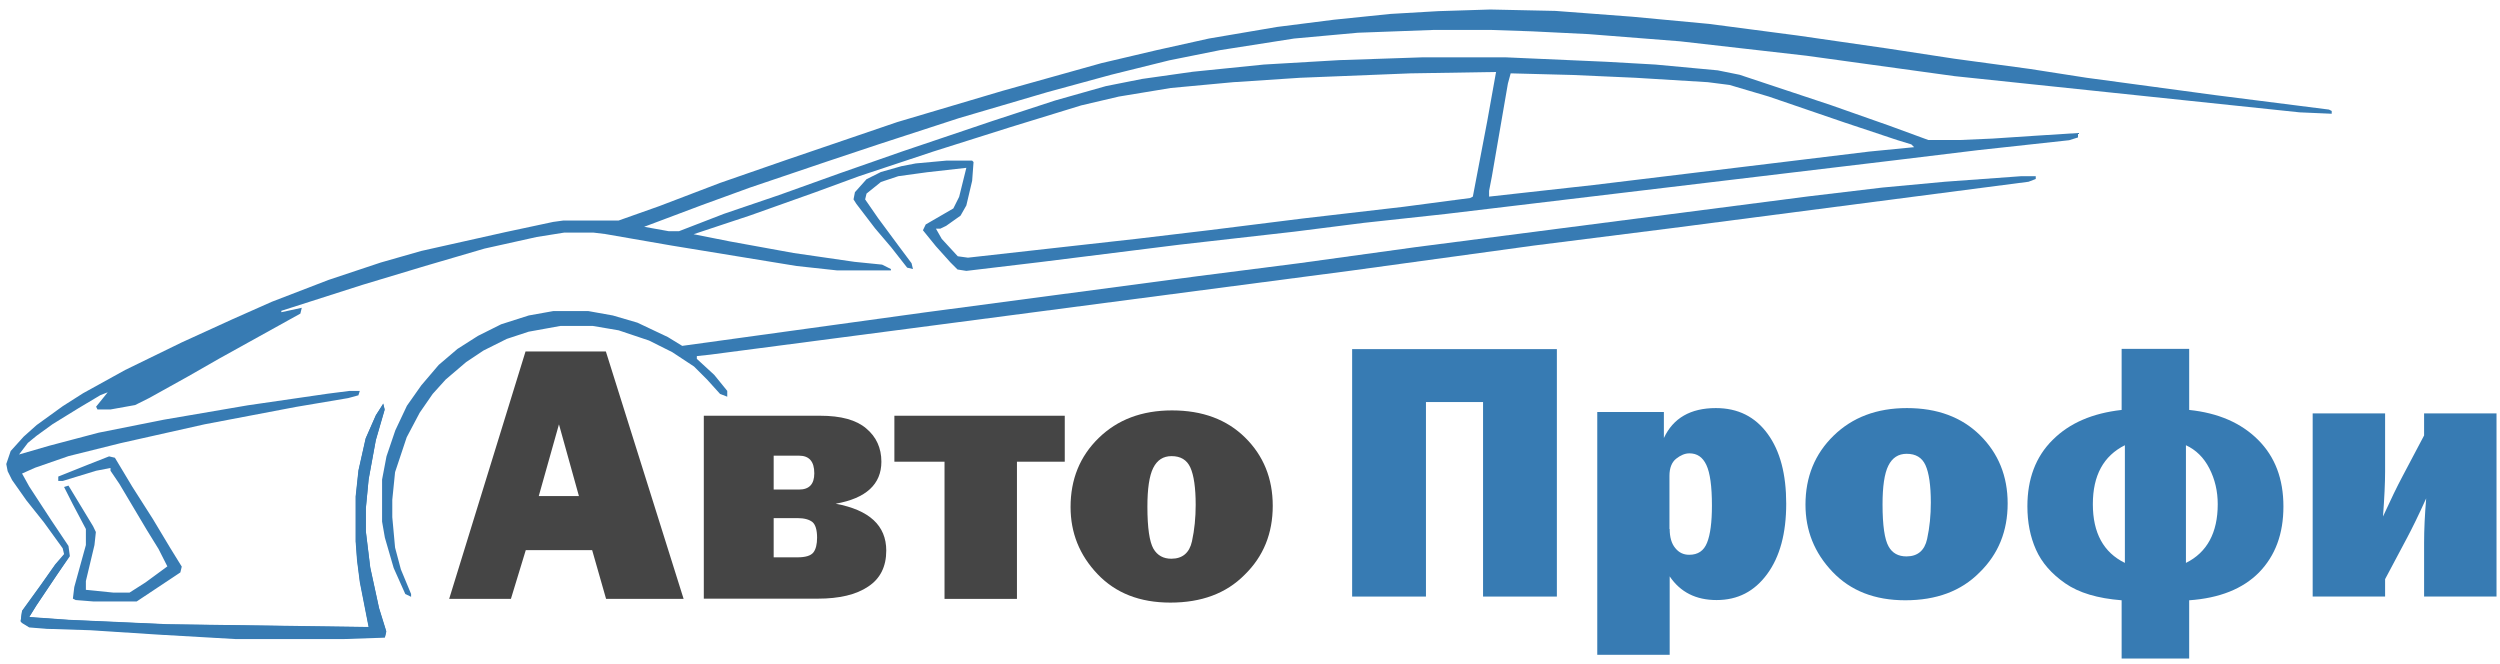 <?xml version="1.0" encoding="utf-8"?>
<!-- Generator: Adobe Illustrator 28.2.0, SVG Export Plug-In . SVG Version: 6.00 Build 0)  -->
<svg version="1.1" id="Layer_1" xmlns="http://www.w3.org/2000/svg" xmlns:xlink="http://www.w3.org/1999/xlink" x="0px" y="0px"
	 viewBox="0 0 1077 286" style="enable-background:new 0 0 1077 286;" xml:space="preserve">
<style type="text/css">
	.st0{fill:#377BB3;}
	.st1{fill:#454545;}
</style>
<path class="st0" d="M642,4.1l28.1,0.6l33.1,2.5l33.1,3.1l38.1,5l38.8,5.6l28.8,4.4l32.5,4.4l24.4,3.8l55.6,7.5l48.8,6.2l1.2,0.6
	v1.2l-13.8-0.6L842,32.8l-63.8-8.8l-54.4-6.2l-39.4-3.1l-24.4-1.2l-17.5-0.6h-25l-32.5,1.2l-27.5,2.5l-31.9,5l-21.9,4.4l-25,6.2
	l-27.5,7.5l-38.1,11.2l-34.4,11.2l-22.5,7.5l-33.1,11.2l-20.6,7.5l-25,9.4l10.6,1.9h4.4l19.4-7.5l23.8-8.1l26.2-9.4l26.9-9.4
	l38.8-13.1l26.9-8.8l21.9-6.2l15.6-3.1l21.9-3.1l30.6-3.1l32.5-1.9l35.6-1.2h36.2l43.1,1.9l21.2,1.2l26.9,2.5l9.4,1.9l39.4,13.1
	l25,8.8l16.9,6.2h13.8l13.8-0.6l18.1-1.2l18.8-1.2v1.9l-3.8,1.2L852,64.7l-36.2,4.4L622.6,92.2l-35,3.8l-30,3.8l-49.4,5.6l-60,7.5
	l-31.9,3.8l-3.8-0.6l-3.1-3.1l-6.2-6.9l-5.6-6.9l1.2-2.5l11.9-6.9l2.5-5l3.1-12.5l-16.9,1.9L387,75.9l-7.5,2.5l-6.2,5l-0.6,2.5
	l5.6,8.1l8.8,11.9l5.6,7.5l0.6,2.5l-2.5-0.6l-6.9-8.8l-6.9-8.1l-8.1-10.6l-1.2-1.9l0.6-3.1l5-5.6l6.2-3.1l8.8-2.5l6.2-1.2l13.1-1.2
	h11.2l0.6,0.6l-0.6,8.1l-2.5,10.6l-2.5,4.4l-6.2,4.4l-2.5,1.2h-1.9l2.5,4.4l6.9,7.5l4.4,0.6l72.5-8.1l31.9-3.8l40-5l43.1-5l28.8-3.8
	l1.2-0.6l6.2-32.5l3.8-21.2l-36.9,0.6l-47.5,1.9l-28.8,1.9l-26.9,2.5L482,41.6l-16.2,3.8l-30.6,9.4L402,65.3l-31.9,10.6l-18.8,6.9
	l-28.1,10l-24.4,8.1l15.6,3.1l27.5,5l26.2,3.8l11.9,1.2l3.8,1.9v0.6h-23.1l-17.5-1.9l-53.8-8.8l-28.8-5l-5-0.6h-12.5l-11.9,1.9
	l-22.5,5l-25.6,7.5l-26.9,8.1l-35,11.2v0.6l8.8-1.9l-0.6,2.5l-35,19.4l-13.1,7.5l-16.9,9.4l-6.2,3.1l-10.6,1.9H42l-0.6-1.2l5-6.2
	l-3.1,1.2l-9.4,5.6l-11.2,6.9l-6.9,5l-3.8,3.1l-3.8,5l13.1-3.8l21.2-5.6l28.1-5.6l36.2-6.2l34.4-5l9.4-1.2h4.4l-0.6,1.9l-4.4,1.2
	l-22.5,3.8l-39.4,7.5L52,190.9l-22.5,5.6l-14.4,5l-5.6,2.5l3.1,5.6l9.4,14.4l7.5,11.2l0.6,4.4l-5.6,8.1l-8.8,13.1l-3.1,5l16.9,1.2
	l42.5,1.9l86.9,1.2l-3.8-19.4l-1.2-9.4l-0.6-8.1v-19.4l1.2-11.2l3.1-13.8l4.4-10l3.1-5l0.6,2.5l-3.8,13.1l-3.1,16.9l-1.2,12.5v10
	l1.9,15.6l3.8,17.5l3.1,10l-0.6,2.5l-17.5,0.6h-46.9l-33.1-1.9l-29.4-1.9l-18.8-0.6l-7.5-0.6l-3.1-1.9l-0.6-0.6l0.6-4.4l8.1-11.2
	l6.2-8.8l3.8-4.4l-0.6-2.5l-8.1-11.2l-7.5-9.4l-6.2-8.8l-1.9-3.8l-0.6-3.1l1.9-5.6l5.6-6.2l5.6-5l11.2-8.1l8.8-5.6l18.1-10
	l24.4-11.9l21.9-10l16.9-7.5l24.4-9.4l22.5-7.5l17.5-5l36.2-8.1l20.6-4.4l4.4-0.6h23.8l17.5-6.2l26.2-10l28.8-10l47.5-16.2L432,39.1
	l42.5-11.9l23.8-5.6l22.5-5l29.4-5l24.4-3.1l24.4-2.5l20.6-1.2L642,4.1z M650.8,31.6l-1.2,4.4l-6.9,40l-1.2,6.2v2.5l45-5l82.5-10
	l36.2-4.4l19.4-1.9l-1.2-1.2l-6.2-1.9l-22.5-7.5L762,41.6l-16.9-5l-9.4-1.2l-31.2-1.9l-26.9-1.2L650.8,31.6z"/>
<path class="st0" d="M870.8,75.9h6.2v1.2l-3.1,1.2l-153.8,20l-59.4,7.5L582,116.6l-190.6,25l-85.6,11.2l-5.6,0.6v1.2l7.5,6.9
	l5.6,6.9v2.5l-3.1-1.2l-5.6-6.2l-5.6-5.6l-9.4-6.2l-10-5l-13.1-4.4l-11.2-1.9h-13.8l-13.8,2.5l-9.4,3.1l-10,5l-7.5,5l-8.8,7.5
	l-5.6,6.2l-5.6,8.1l-5.6,10.6l-5,15l-1.2,11.9v7.5l1.2,13.1l2.5,9.4l4.4,10.6v1.2l-2.5-1.2l-5-11.2l-3.8-13.1l-1.2-6.9v-18.1l1.9-10
	l3.8-11.2l5-10.6l6.2-8.8l7.5-8.8l8.1-6.9l8.8-5.6l10-5l11.9-3.8l10.6-1.9h15l10.6,1.9l10.6,3.1l13.1,6.2l6.2,3.8l104.4-14.4
	l117.5-15.6l43.8-5.6l50-6.9l169.4-21.9l31.9-3.8l26.9-2.5L870.8,75.9z"/>
<path class="st0" d="M165.1,174.1l0.6,2.5l-3.8,13.1l-3.1,16.9l-1.2,12.5v10l1.9,15.6l3.8,17.5l3.1,10l-0.6,2.5l-17.5,0.6h-46.9
	l-33.1-1.9l-29.4-1.9l-18.8-0.6l-7.5-0.6l-3.1-1.9l-0.6-0.6l0.6-4.4l8.1-11.2l6.2-8.8l5-5.6l0.6,2.5l-13.8,20.6l-3.1,5l16.9,1.2
	l42.5,1.9l86.9,1.2l-3.8-19.4l-1.2-9.4l-0.6-8.1v-19.4l1.2-11.2l3.1-13.8l4.4-10L165.1,174.1z"/>
<path class="st0" d="M47,196.6l2.5,0.6l7.5,12.5l8.8,13.8l7.5,12.5l5,8.1l-0.6,2.5l-18.8,12.5H40.1l-7.5-0.6l-1.2-0.6l0.6-5l5-18.1
	v-6.9l-5.6-10.6l-3.8-7.5l1.9-0.6l10.6,17.5l1.2,2.5l-0.6,5.6L37,250.3v3.8l11.9,1.2h6.9l6.9-4.4l9.4-6.9l-3.8-7.5l-5-8.1l-11.9-20
	l-3.8-5.6v-1.2l-6.2,1.2L27,207.2h-1.9v-1.9l12.5-5L47,196.6z"/>
<g>
	<path class="st1" d="M261.1,258l-6-21h-28.6l-6.4,21h-26.6l32.9-106.6h34.6L294.5,258H261.1z M232.1,213.7h17.3l-8.6-30.9
		L232.1,213.7z"/>
	<path class="st1" d="M303.2,258v-78.9h50.1c9,0,15.6,1.8,19.9,5.5c4.3,3.6,6.5,8.4,6.5,14.3c0,9.7-6.6,15.8-19.7,18.1
		c14.5,2.7,21.8,9.4,21.8,20.2c0,6.9-2.6,12.1-7.8,15.5c-5.2,3.5-12.4,5.2-21.7,5.2H303.2z M333.3,210.9h10.9c4.4,0,6.6-2.3,6.6-7
		c0-5.1-2.2-7.6-6.6-7.6h-10.9V210.9z M333.3,240.1h10.2c3.5,0,5.8-0.7,6.9-2.1c1.1-1.4,1.6-3.6,1.6-6.4c0-3.3-0.7-5.6-2-6.7
		c-1.4-1.1-3.5-1.7-6.5-1.7h-10.2V240.1z"/>
	<path class="st1" d="M406.9,258v-59.1h-21.6v-19.8h73.4v19.8h-20.6V258H406.9z"/>
	<path class="st1" d="M504.2,259.6c-13.2,0-23.6-4.1-31.4-12.3c-7.8-8.2-11.6-17.8-11.6-28.9c0-11.9,4-21.8,12.1-29.7
		c8.1-7.9,18.6-11.9,31.6-11.9c13.1,0,23.6,3.9,31.5,11.7c7.9,7.8,11.9,17.6,11.9,29.4c0,11.9-4,21.8-12.1,29.7
		C528.2,255.7,517.5,259.6,504.2,259.6z M504.6,240.7c4.8,0,7.8-2.5,8.9-7.5c1.1-5,1.6-10.3,1.6-15.7c0-7.4-0.8-12.8-2.3-16.1
		c-1.5-3.3-4.2-4.9-8.1-4.9c-3.6,0-6.2,1.7-7.9,5.1c-1.7,3.4-2.5,9-2.5,16.7c0,9.1,0.9,15.1,2.6,18.1
		C498.6,239.3,501.2,240.7,504.6,240.7z"/>
	<path class="st0" d="M582.5,257V150.4h88.2V257h-31.8v-83.8h-24.6V257H582.5z"/>
	<path class="st0" d="M719.3,282.1h-31.2V177.5h28.7v11.2c4-8.6,11.5-12.9,22.4-12.9c9.5,0,16.9,3.7,22.3,11.1
		c5.4,7.4,8,17.4,8,30.1c0,12.7-2.7,22.8-8.2,30.3c-5.5,7.5-12.7,11.2-21.8,11.2c-8.9,0-15.6-3.4-20.2-10.2V282.1z M719.3,227.9
		c0,3.5,0.8,6.3,2.4,8.2c1.6,2,3.6,2.9,6,2.9c3.8,0,6.3-1.7,7.7-5.2c1.4-3.5,2.1-8.8,2.1-16c0-8.3-0.8-14.1-2.4-17.5
		c-1.6-3.4-4-5-7.3-5c-1.9,0-3.8,0.8-5.7,2.3c-1.9,1.5-2.9,4-2.9,7.4V227.9z"/>
	<path class="st0" d="M820.8,258.6c-13.2,0-23.6-4.1-31.4-12.3c-7.8-8.2-11.6-17.8-11.6-28.9c0-11.9,4-21.8,12.1-29.7
		c8.1-7.9,18.6-11.9,31.6-11.9c13.1,0,23.6,3.9,31.5,11.7c7.9,7.8,11.9,17.6,11.9,29.4c0,11.9-4,21.8-12.1,29.7
		C844.8,254.7,834.1,258.6,820.8,258.6z M821.3,239.7c4.8,0,7.8-2.5,8.9-7.5c1.1-5,1.6-10.3,1.6-15.7c0-7.4-0.8-12.8-2.3-16.1
		c-1.5-3.3-4.2-4.9-8.1-4.9c-3.6,0-6.2,1.7-7.9,5.1c-1.7,3.4-2.5,9-2.5,16.7c0,9.1,0.9,15.1,2.6,18.1
		C815.2,238.3,817.8,239.7,821.3,239.7z"/>
	<path class="st0" d="M914,283.7v-25.1c-10.3-0.8-18.4-3.2-24.3-7.3c-5.9-4.1-10.1-8.9-12.6-14.5c-2.5-5.6-3.7-11.8-3.7-18.7
		c0-11.8,3.6-21.4,10.9-28.6c7.3-7.3,17.2-11.5,29.7-12.9v-26.3h29.1v26.3c12.5,1.3,22.4,5.6,29.7,12.9c7.3,7.3,10.9,16.8,10.9,28.7
		c0,11.8-3.5,21.2-10.5,28.4c-7,7.1-17.1,11.1-30.1,12v25.1H914z M915.4,191.8c-9.2,4.6-13.8,13-13.8,25.4s4.6,20.8,13.8,25.3V191.8
		z M941.7,242.5c9.1-4.5,13.7-13,13.7-25.3c0-5.6-1.2-10.7-3.6-15.4c-2.4-4.7-5.8-8-10.1-10V242.5z"/>
	<path class="st0" d="M1027.5,249.5v7.5h-31.2v-78.9h31.2v25.2c0,4.7-0.3,11.1-0.9,19.2c3.3-7.2,6.1-13,8.4-17.3l9.3-17.6v-9.5h31.2
		V257h-31.2v-23.1c0-5.8,0.3-12.1,0.9-19.2c-3.3,7.3-6.1,13-8.4,17.3L1027.5,249.5z"/>
</g>
</svg>
